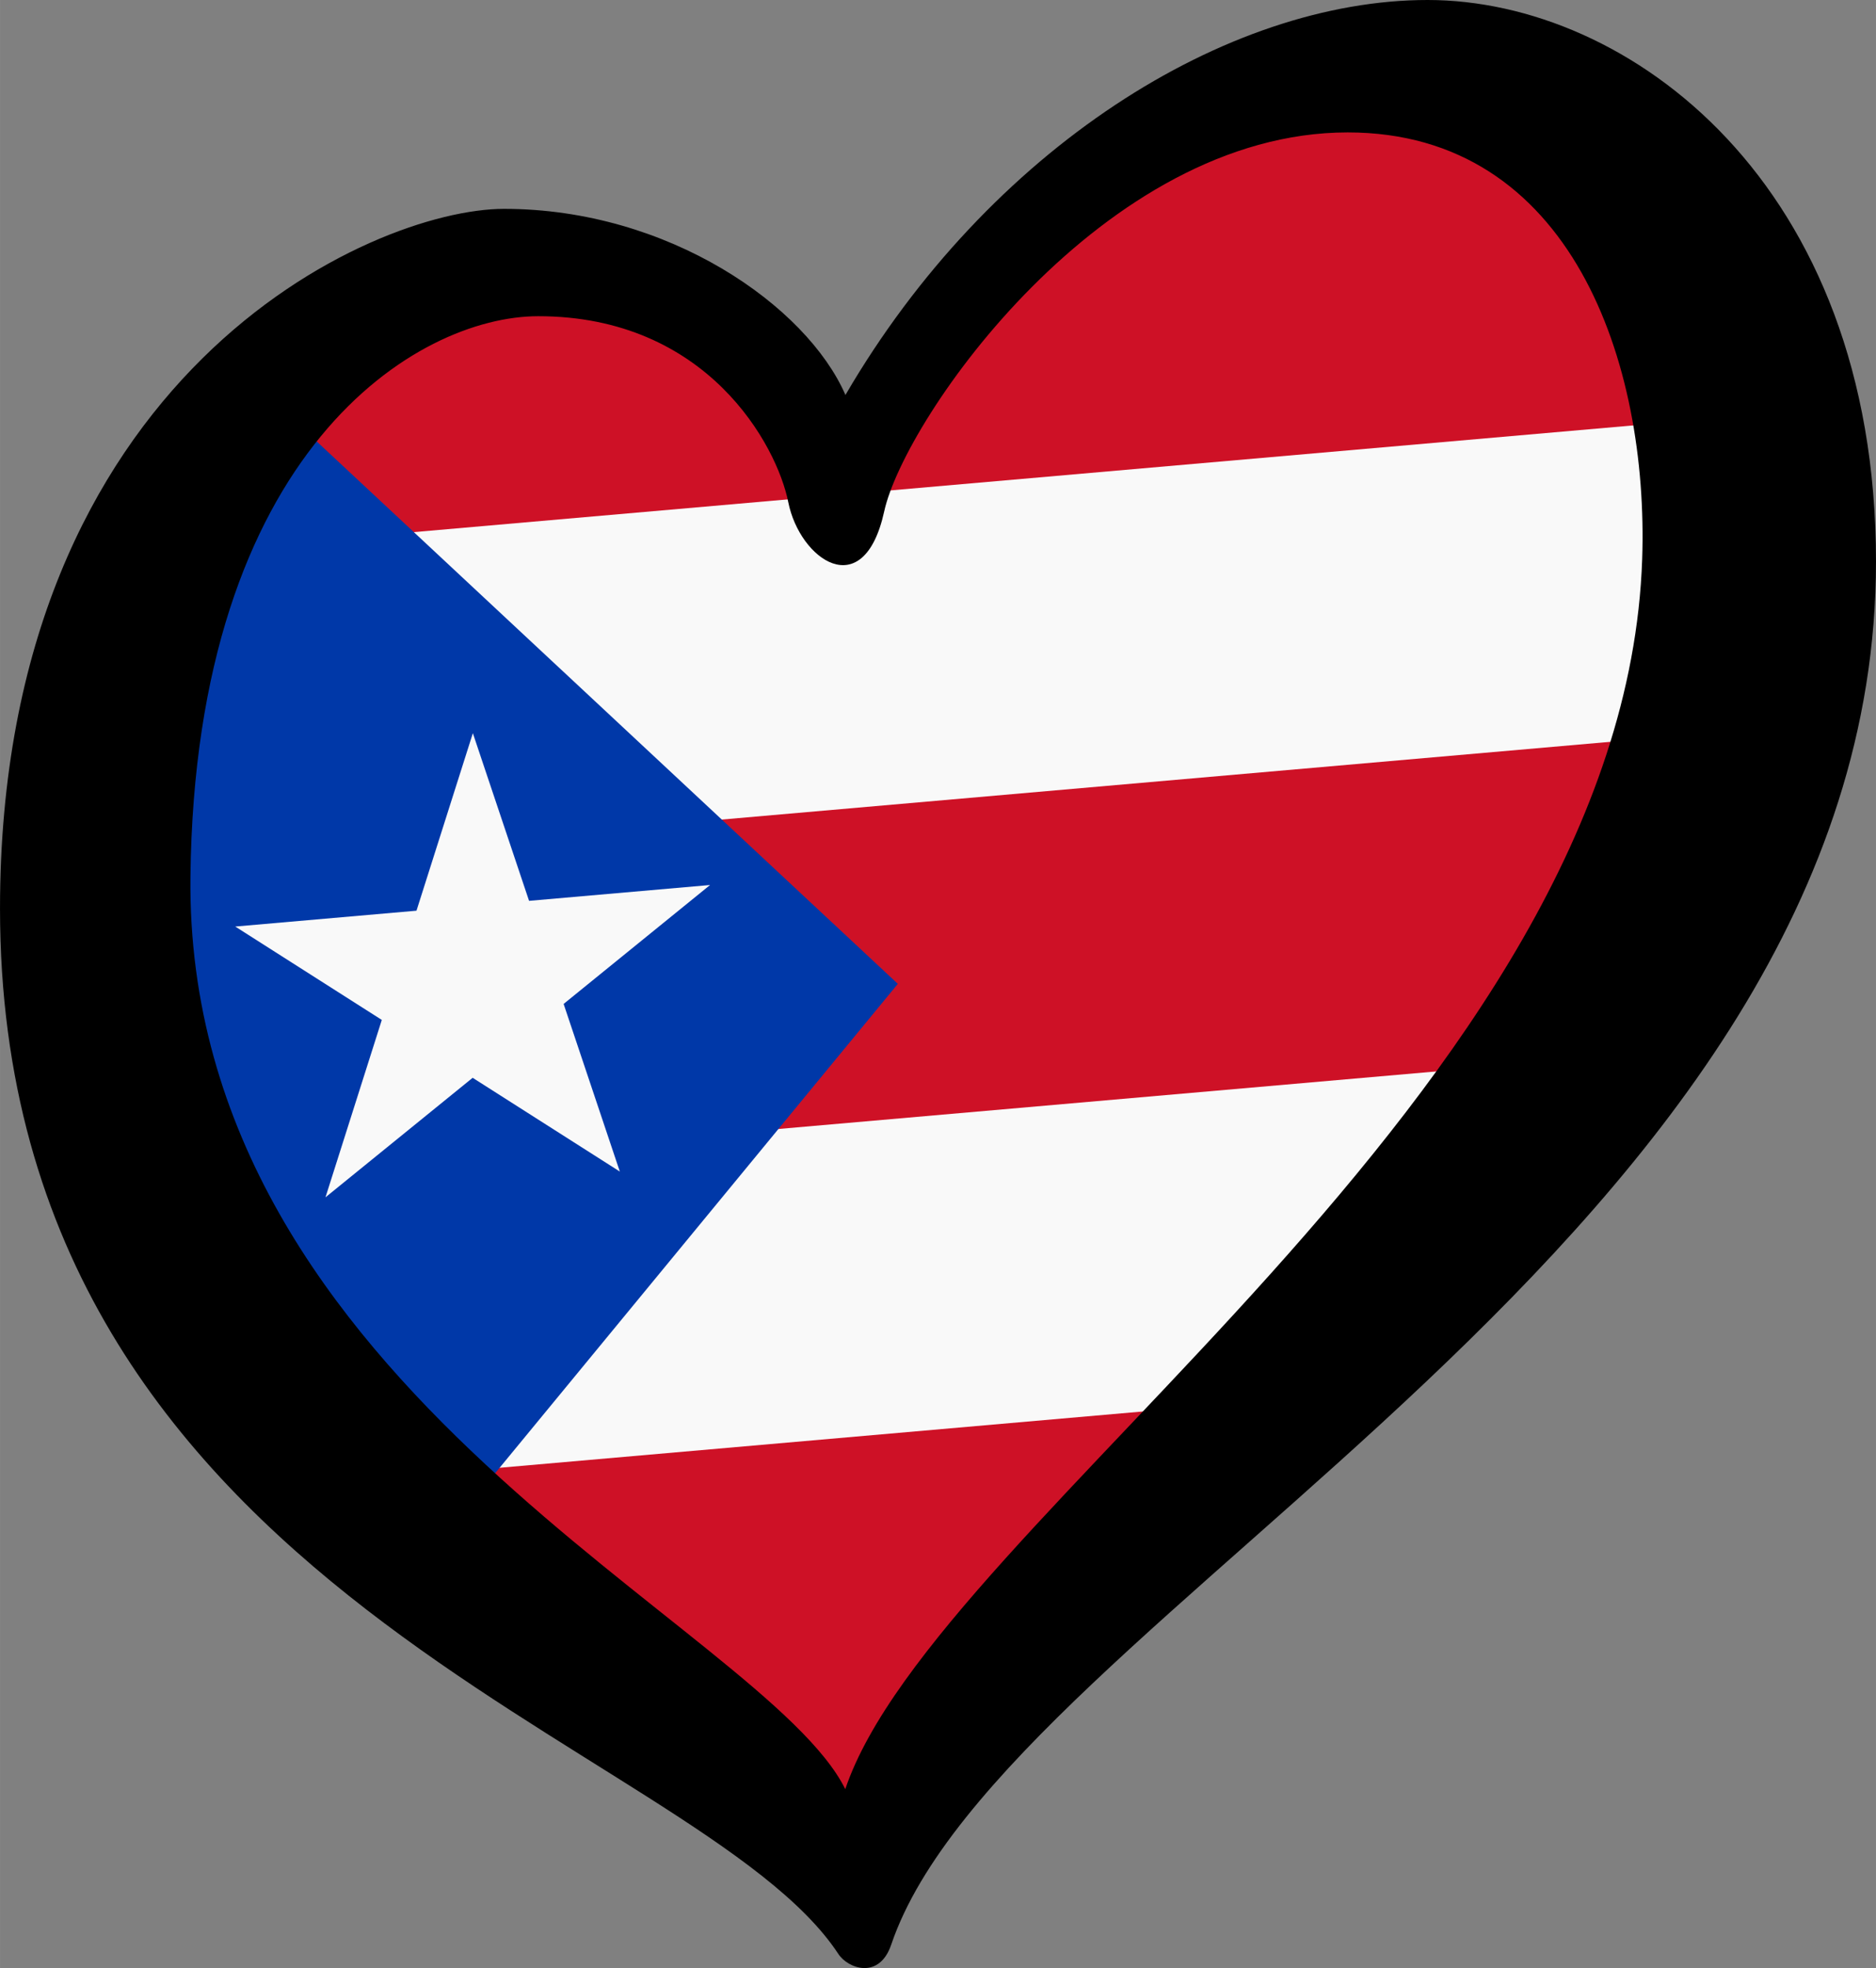 <?xml version="1.0" encoding="UTF-8" standalone="no"?>
<svg
   width="125.33"
   height="131.451"
   viewBox="0 0 33.16 34.78"
   version="1.1"
   id="svg1180"
   xmlns="http://www.w3.org/2000/svg"
   xmlns:svg="http://www.w3.org/2000/svg">
  <rect x="0" y="0" width="33.16" height="34.78" fill="#808080" stroke="none"/>
  <defs
     id="defs1177">
    <g
       id="petal">
      <line
         x1="0"
         y1="0"
         x2="25"
         y2="0"
         id="line7" />
      <circle
         cx="25"
         cy="0"
         r="5"
         id="circle9" />
    </g>
    <pattern
       y="0"
       x="0"
       height="6"
       width="6"
       patternUnits="userSpaceOnUse"
       id="EMFhbasepattern" />
  </defs>
  <path
     style="fill:#ce1126;fill-opacity:1;fill-rule:evenodd;stroke:none;stroke-width:0.14px;stroke-linecap:butt;stroke-linejoin:miter;stroke-opacity:1"
     d="M 2.987,9.588 1.664,20.408 15.195,33.177 23.194,23.276 31.313,11.68 28.306,2.923 21.991,1.49 16.578,5.272 14.895,8.426 11.888,5.081 6.716,5.232 Z"
     id="path4174" />
  <path
     d="M 3.39,9.747 30.206,7.401 v 5.556 l -26.817,2.346 2.661,5.323 21.228,-1.857 -4.258,5.928 -16.97,1.485 z"
     id="path6"
     style="fill:#f9f9f9;fill-opacity:1;stroke-width:0.14" />
  <path
     style="fill:#0038a8;fill-opacity:1;stroke-width:0.14"
     d="M 15.87,17.387 4.652,6.919 1.594,16.277 7.857,27.122 Z"
     id="path8" />
  <path
     d="M 8.358,12.957 10.956,20.704 4.158,16.374 12.551,15.64 5.753,21.159 Z"
     id="path10"
     style="fill:#f9f9f9;fill-opacity:1;stroke-width:0.14" />
  <path
     d="m 3.366,15.493 c 0.084,-7.544 4.01,-9.905 6.148,-9.905 2.986,0 4.219,2.279 4.42,3.289 0.201,1.008 1.331,1.815 1.695,0.161 0.363,-1.654 3.876,-6.698 8.193,-6.698 3.954,0 5.323,4.077 5.205,7.545 C 28.703,19.325 16.541,26.86 14.941,31.618 13.515,28.736 3.266,24.571 3.366,15.493 Z M 25.235,0 C 21.684,0 17.485,2.622 14.944,6.98 14.258,5.406 11.815,3.691 8.91,3.691 6.569,3.691 0,6.616 0,16.057 0,28.242 12.327,30.744 14.819,34.531 14.991,34.792 15.542,34.988 15.753,34.366 17.741,28.498 33.16,21.867 33.16,9.925 33.16,3.228 28.785,0 25.235,0 Z"
     id="path29"
     style="stroke-width:0.14" />
</svg>